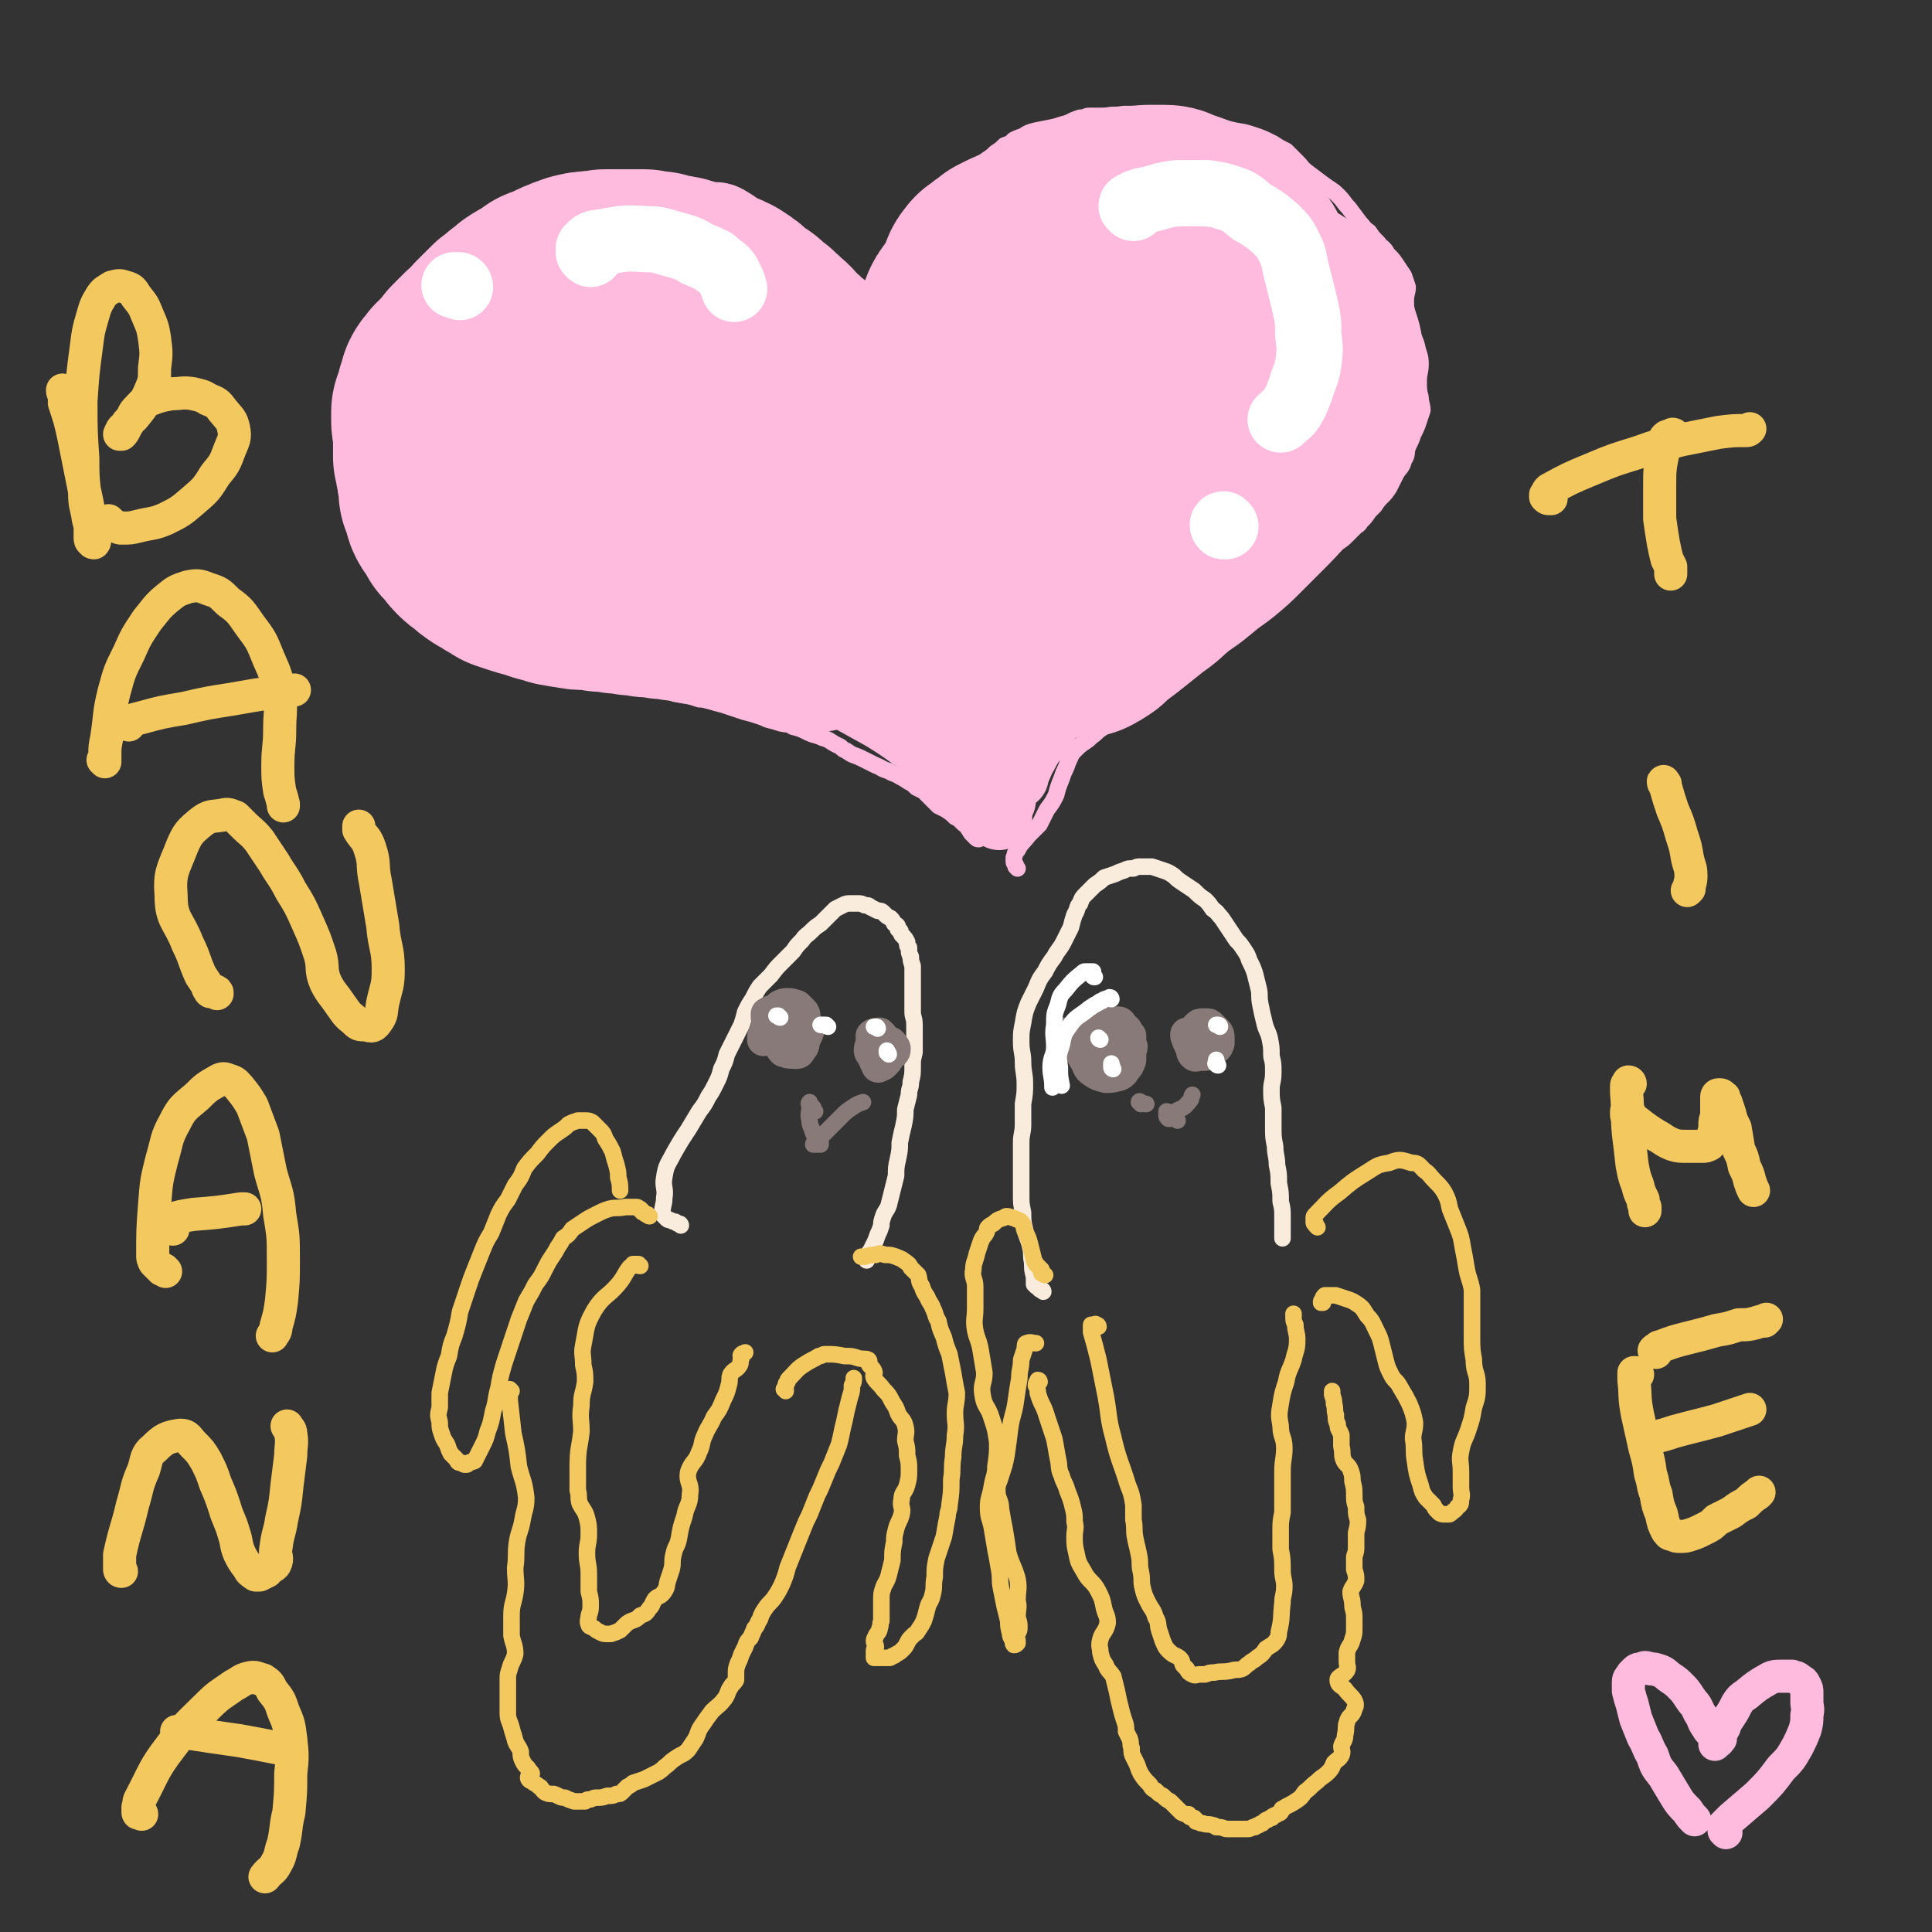 <svg viewBox='0 0 1050 1050' version='1.1' xmlns='http://www.w3.org/2000/svg' xmlns:xlink='http://www.w3.org/1999/xlink'><rect x="0" y="0" width="1050" height="1050" fill="#333333" stroke="none"/><g fill='none' stroke='#F9ECDC' stroke-width='9' stroke-linecap='round' stroke-linejoin='round'><path d='M567,702c0,0 0,-1 -1,-1 0,0 0,0 0,0 -1,0 -1,0 -1,-1 -1,0 -1,0 -1,-1 -1,0 -1,0 -1,0 0,-1 -1,-1 -1,-1 0,-2 0,-2 0,-4 -1,-4 -1,-4 -1,-8 -1,-4 0,-4 -1,-8 -1,-5 -2,-5 -3,-10 -1,-4 -1,-5 -1,-9 -1,-5 -1,-5 -1,-9 0,-5 0,-5 0,-10 0,-5 0,-5 0,-9 0,-5 0,-5 0,-10 0,-5 1,-5 1,-10 0,-6 0,-6 0,-11 1,-6 1,-6 1,-11 0,-6 -1,-6 -1,-12 0,-5 -1,-5 -1,-11 0,-5 0,-5 1,-10 1,-6 1,-6 3,-11 2,-4 2,-4 4,-8 2,-5 2,-5 5,-9 2,-4 2,-4 5,-8 2,-4 3,-4 5,-8 2,-4 2,-4 4,-8 1,-4 1,-4 2,-7 2,-3 1,-4 3,-6 1,-3 1,-3 3,-5 3,-3 3,-3 5,-5 3,-2 3,-2 5,-4 3,-1 3,-1 6,-2 2,-1 2,-1 5,-2 2,-1 2,-1 5,-1 2,-1 2,-1 4,-1 3,0 3,0 6,0 3,1 3,1 6,2 3,1 3,1 6,3 2,2 2,2 5,4 3,2 3,2 6,4 3,3 3,3 6,5 2,2 2,2 4,5 3,2 3,3 5,5 2,3 2,3 4,6 2,3 2,3 4,6 2,2 2,2 4,5 2,3 2,3 3,6 2,4 2,4 3,7 1,4 1,4 2,8 1,4 0,4 1,9 1,5 1,5 2,9 1,5 2,5 3,9 1,5 1,5 1,10 1,4 1,4 1,9 0,5 -1,5 -1,9 0,5 0,5 1,10 0,5 0,5 0,10 0,6 0,6 1,11 0,5 1,5 1,10 1,5 1,5 1,10 1,5 1,5 1,10 1,4 1,4 1,9 0,3 0,3 0,6 0,3 0,3 0,5 '/><path d='M370,666c0,0 0,-1 -1,-1 -1,0 -1,0 -2,-1 -1,0 -1,0 -3,-1 -1,0 -1,0 -2,-1 0,0 0,0 -1,-1 0,0 0,0 -1,-1 0,0 0,0 0,-1 0,-4 1,-4 1,-8 1,-5 -1,-6 0,-11 1,-7 2,-7 5,-13 4,-7 4,-7 8,-13 3,-5 3,-5 6,-10 3,-4 3,-4 5,-8 2,-3 2,-3 4,-7 2,-4 2,-4 3,-8 2,-4 2,-4 3,-8 2,-4 2,-4 4,-8 2,-4 2,-4 4,-8 1,-3 1,-3 2,-7 2,-4 2,-4 4,-7 2,-4 2,-4 4,-7 3,-3 3,-3 6,-6 3,-4 3,-4 6,-7 3,-3 3,-3 6,-6 2,-3 2,-3 5,-6 2,-3 2,-2 5,-5 2,-2 2,-2 5,-4 2,-2 2,-2 4,-4 2,-2 2,-2 4,-4 2,-1 2,-1 4,-2 2,-1 2,-1 5,-1 1,0 1,0 3,0 2,0 2,0 4,1 2,0 2,0 3,1 2,1 2,1 4,2 2,0 2,0 3,1 2,2 2,2 4,3 1,1 1,1 2,3 2,1 2,1 2,3 2,1 1,1 2,3 2,2 2,2 3,4 0,2 0,2 1,3 0,3 0,3 1,5 0,2 0,2 1,5 0,3 0,3 0,5 0,3 0,3 0,6 0,3 0,3 0,7 0,3 0,3 0,7 0,3 1,3 1,7 0,3 0,3 0,7 0,4 0,4 0,8 -1,4 -1,4 -1,7 0,5 0,5 -1,9 0,4 -1,3 -1,7 -1,4 -1,4 -2,8 0,4 0,4 -1,9 -1,4 -1,4 -2,9 0,4 0,4 -1,9 -1,4 -1,5 -1,9 -1,4 -1,4 -2,8 -1,4 -1,4 -2,8 -1,3 -2,3 -3,6 -1,3 -1,3 -1,5 -1,3 -1,3 -2,5 -1,3 -1,3 -2,5 -1,2 -1,2 -2,4 -1,1 -1,1 -1,2 -1,1 -1,1 -1,2 0,0 0,0 0,1 0,0 0,0 0,0 '/></g>
<g fill='none' stroke='#F3C85F' stroke-width='9' stroke-linecap='round' stroke-linejoin='round'><path d='M597,721c0,-1 -1,-1 -1,-1 -1,-1 -1,0 -1,0 0,0 0,0 -1,0 -1,0 -1,0 -1,0 0,0 0,0 0,1 0,1 0,1 0,3 2,7 2,7 4,15 2,10 2,10 4,20 2,11 1,11 4,22 3,13 4,13 8,26 2,5 2,5 3,11 0,4 0,4 0,8 1,5 0,5 1,10 1,5 1,4 2,9 1,5 0,5 1,9 1,5 0,5 1,9 1,4 1,4 3,8 2,4 3,4 4,8 2,3 1,4 2,7 1,3 1,3 2,6 1,2 1,3 3,5 3,3 3,2 6,4 2,2 1,2 2,4 1,1 1,1 2,2 1,2 1,2 3,3 2,1 2,0 4,0 2,0 2,0 3,0 3,-1 2,-1 5,-1 4,-1 4,0 9,-1 3,-1 3,0 6,-1 2,-1 2,-2 4,-3 2,-2 2,-1 4,-3 3,-2 3,-2 5,-5 3,-2 4,-2 6,-5 1,-2 1,-2 1,-4 2,-8 1,-8 2,-16 0,-4 1,-4 1,-9 0,-4 -1,-4 -1,-9 0,-5 0,-6 -1,-11 0,-5 0,-5 0,-10 0,-5 0,-5 1,-10 0,-5 0,-5 0,-10 0,-6 0,-6 0,-12 0,-7 1,-7 1,-13 0,-6 -2,-6 -2,-12 -1,-6 -1,-6 0,-12 1,-6 1,-6 3,-12 1,-6 2,-6 4,-12 1,-5 2,-5 2,-11 0,-4 -1,-4 -1,-8 -1,-2 -1,-2 -1,-5 0,0 0,0 0,-1 '/><path d='M716,667c0,0 0,0 -1,-1 0,0 0,0 0,-1 -1,0 -1,0 -1,-1 0,0 0,0 0,-1 0,0 0,0 0,-1 0,-1 0,-1 1,-2 6,-6 6,-7 13,-12 7,-6 7,-6 15,-11 5,-3 5,-4 12,-5 5,-2 6,-2 12,0 4,0 4,1 7,4 3,2 3,3 6,6 3,3 3,3 5,6 2,4 2,4 3,9 2,5 2,5 4,10 2,5 2,5 3,11 1,5 1,5 2,11 1,6 2,6 3,12 0,7 0,7 0,13 0,7 0,7 0,13 0,6 0,6 1,12 0,7 2,7 2,13 0,7 0,7 -2,13 -1,6 -1,6 -3,12 -2,6 -3,6 -4,12 -1,5 0,5 0,11 0,4 0,4 0,8 0,4 1,4 0,7 0,2 0,3 -2,4 -1,2 -2,2 -3,3 -1,1 -1,1 -2,1 -1,0 -1,0 -2,0 -1,0 -2,0 -3,-1 0,0 0,0 -1,-1 -1,-1 -1,-1 -2,-3 -2,-2 -2,-2 -4,-4 -2,-3 -2,-3 -3,-7 -2,-6 -2,-6 -3,-13 -1,-6 0,-6 -1,-12 0,-4 1,-4 1,-9 -1,-5 -1,-5 -3,-10 -2,-4 -2,-4 -5,-9 -2,-4 -3,-3 -5,-7 -2,-4 -2,-4 -3,-8 -1,-4 -1,-4 -2,-8 -1,-4 -1,-4 -3,-8 -2,-4 -2,-5 -5,-8 -2,-3 -2,-4 -5,-6 -3,-2 -3,-2 -6,-3 -3,-1 -3,-1 -6,-2 -1,0 -2,0 -3,0 -2,0 -2,0 -3,0 -1,1 -1,1 -1,2 -1,1 -1,1 -1,2 0,0 0,0 1,0 '/><path d='M568,693c0,0 -1,0 -1,-1 -1,0 -1,0 -1,0 0,0 0,0 0,-1 0,0 0,0 0,-1 0,0 0,0 -1,-1 0,0 0,0 -1,-1 0,0 0,0 -1,-1 0,-1 -1,-1 -1,-2 -1,-4 -1,-4 -2,-8 -1,-4 -1,-4 -3,-8 -1,-2 0,-3 -2,-5 -1,-1 -2,-1 -4,-2 -1,0 -2,-1 -4,-1 -1,0 -1,1 -2,1 -3,1 -3,1 -5,3 -2,1 -2,1 -3,2 -1,1 0,1 -1,3 -1,2 -2,2 -3,5 -1,3 -1,3 -2,6 -1,5 -2,5 -2,9 -1,4 1,5 1,9 0,6 0,6 0,12 0,6 -1,6 0,12 1,5 2,5 3,11 1,6 1,6 2,12 0,6 -2,6 -1,12 1,7 3,6 5,13 2,6 2,6 3,13 0,6 0,6 -1,13 0,5 -1,5 -2,11 -1,6 -2,6 -2,11 0,6 1,6 2,11 1,6 1,6 2,12 1,5 1,5 2,11 1,5 0,5 1,10 1,5 1,5 2,10 1,4 1,4 2,8 0,3 0,3 1,7 0,1 0,1 1,3 1,1 0,2 1,3 1,0 1,0 2,-1 0,0 0,0 0,-1 0,-2 -1,-2 -1,-3 1,-2 2,-2 2,-4 0,-3 0,-3 -1,-6 0,-5 1,-5 0,-9 0,-6 1,-6 0,-12 -2,-7 -3,-7 -5,-14 -1,-7 -1,-7 -2,-13 -1,-5 -1,-5 -2,-11 0,-5 -2,-5 -2,-10 0,-4 1,-4 2,-8 2,-6 2,-6 3,-11 1,-7 1,-7 2,-15 1,-7 2,-7 3,-14 1,-7 1,-7 2,-13 0,-5 1,-5 1,-10 1,-3 1,-3 2,-6 0,-2 0,-3 1,-3 2,-1 3,0 5,0 '/><path d='M565,751c0,0 0,-1 -1,-1 0,1 -1,1 -1,3 1,2 1,2 1,4 2,7 3,6 5,13 2,6 2,6 4,12 1,5 1,6 2,11 1,4 0,5 2,9 1,4 2,4 3,8 2,5 2,5 3,9 1,4 1,4 1,8 1,4 0,4 0,8 0,4 0,5 1,9 1,5 1,5 4,10 3,6 5,5 8,11 2,4 2,4 3,9 1,4 2,4 2,8 -1,5 -3,5 -4,9 -1,4 0,4 0,7 1,4 1,4 3,7 1,3 2,3 4,6 1,4 1,4 2,8 1,5 1,5 2,9 1,4 1,4 2,7 1,3 1,3 1,6 1,2 1,2 2,4 1,3 0,3 1,5 0,3 0,3 1,5 1,2 1,2 2,4 1,3 1,3 2,5 2,3 2,3 5,6 1,2 1,2 3,3 2,2 2,2 4,3 2,2 2,2 4,3 2,2 2,2 4,4 1,1 1,1 2,2 2,1 2,1 4,1 0,1 0,1 0,1 1,1 2,1 3,1 0,1 0,1 1,1 0,1 0,1 0,1 0,0 0,0 1,0 1,1 2,1 3,1 2,1 3,0 5,1 1,0 1,0 2,1 0,0 0,0 0,0 1,0 1,0 1,0 3,0 3,1 5,1 2,0 2,0 4,0 1,0 1,0 2,0 2,0 2,0 4,0 1,0 1,0 1,0 1,0 1,0 3,-1 1,0 1,0 1,0 1,-1 1,-1 2,-1 1,-1 1,-1 2,-1 1,-1 1,-1 1,-1 1,-1 1,-1 2,-1 1,-1 1,-1 2,-1 1,0 0,-1 1,-1 1,-1 1,0 2,-1 1,-1 1,0 2,-1 1,-1 0,-2 1,-2 3,-2 4,-2 7,-4 3,-2 3,-2 5,-5 4,-3 3,-3 7,-6 3,-3 3,-2 6,-5 2,-2 2,-3 3,-5 2,-2 3,-2 4,-4 1,-2 0,-3 0,-5 1,-3 2,-3 2,-6 1,-4 0,-4 1,-7 1,-4 3,-3 4,-7 1,-2 1,-3 0,-5 -2,-3 -3,-3 -5,-6 -2,-2 -4,-2 -4,-5 0,-2 3,-2 5,-5 1,-2 0,-2 0,-5 0,-2 0,-3 0,-5 1,-4 2,-3 3,-7 1,-3 1,-3 1,-6 0,-3 0,-3 0,-6 0,-4 -1,-4 -1,-7 0,-3 -1,-4 -1,-7 1,-3 2,-3 3,-6 0,-3 0,-3 -1,-6 0,-4 0,-4 0,-7 1,-3 1,-3 1,-6 0,-4 0,-4 0,-7 1,-4 1,-4 1,-7 -1,-3 -1,-3 -1,-7 -1,-3 -1,-3 -1,-7 0,-3 0,-3 -1,-7 0,-3 0,-3 -1,-6 -1,-3 -3,-3 -4,-6 -1,-3 0,-3 -1,-7 0,-3 0,-3 0,-6 -1,-3 -2,-3 -2,-6 -1,-2 -1,-2 -1,-5 -1,-3 0,-3 -1,-6 0,-2 0,-2 -1,-5 0,-1 0,-1 0,-2 '/><path d='M348,688c-1,0 -1,0 -1,-1 -1,0 -1,0 -1,0 0,0 0,0 -1,0 0,0 0,0 -1,0 0,0 0,1 0,1 -1,0 -1,0 -2,1 -3,4 -2,4 -6,9 -6,7 -8,6 -13,14 -5,9 -4,9 -6,19 -1,5 0,5 0,11 1,4 1,5 1,9 -1,7 -2,6 -2,13 -1,7 0,7 0,14 -1,9 -2,9 -2,19 0,6 0,6 0,13 1,3 0,3 1,7 2,4 3,4 4,8 1,4 1,4 1,9 0,5 -1,5 -1,10 0,6 1,6 1,11 0,5 0,5 0,10 1,4 1,4 1,7 0,3 0,3 -1,6 0,2 -1,3 0,5 0,1 1,1 3,2 1,1 1,1 3,2 2,1 2,1 4,1 1,0 1,0 2,0 3,-1 3,-1 5,-2 1,-1 1,-1 2,-2 2,-2 2,-2 4,-3 3,-1 3,-1 5,-3 3,-1 3,-1 5,-4 2,-2 1,-2 3,-5 2,-2 3,-1 5,-4 2,-3 1,-3 2,-6 1,-3 1,-3 2,-6 1,-4 0,-4 1,-8 1,-5 2,-4 3,-9 1,-6 1,-6 3,-12 1,-6 3,-6 3,-12 1,-6 -2,-6 -1,-12 2,-6 4,-5 6,-11 2,-4 1,-5 3,-9 2,-5 3,-5 5,-10 3,-4 3,-4 5,-9 2,-4 2,-4 3,-8 1,-3 0,-3 1,-6 2,-3 3,-2 5,-5 1,-2 0,-2 1,-4 0,-1 -1,-1 0,-2 1,-1 1,0 2,-1 '/><path d='M427,756c0,0 0,-1 -1,-1 0,0 1,0 1,0 0,0 0,0 0,-1 0,-1 0,-1 0,-1 0,-1 0,-1 1,-2 0,-1 0,-1 1,-2 4,-4 4,-5 9,-8 3,-2 4,-2 7,-4 2,0 2,-1 3,-1 6,0 6,0 11,1 4,0 4,0 7,1 3,1 4,0 6,1 1,1 0,2 0,2 1,2 2,2 3,4 1,2 -1,2 0,4 2,3 3,3 5,6 3,3 3,3 5,7 2,3 2,3 3,6 2,4 3,3 4,7 1,4 0,4 0,8 1,4 1,4 1,8 1,4 1,4 1,8 0,4 0,4 -1,8 -1,4 -3,4 -3,8 -1,4 1,4 0,8 -1,4 -2,4 -3,8 -1,4 -1,4 -1,7 -1,5 -1,5 -1,10 -1,4 -1,4 -2,8 -1,4 -2,4 -3,7 -1,3 -1,3 -1,7 0,3 0,3 0,6 0,2 0,2 0,5 -1,2 0,2 -1,4 0,2 -1,2 -2,4 0,1 -1,1 -1,3 0,1 1,2 1,3 0,1 -1,1 -1,2 0,1 0,2 0,3 0,0 0,0 0,1 2,0 3,0 5,0 1,0 1,0 3,0 1,0 1,0 2,-1 1,0 1,0 2,-1 2,-1 2,-1 4,-3 1,-1 1,-1 2,-3 1,-2 1,-2 3,-4 2,-2 2,-1 3,-3 2,-3 2,-3 3,-5 1,-3 1,-3 2,-7 1,-4 2,-3 3,-8 1,-4 0,-4 1,-9 0,-5 0,-5 1,-10 2,-6 2,-6 4,-12 1,-6 1,-6 2,-11 0,-3 1,-3 1,-6 1,-7 1,-7 1,-14 1,-6 0,-6 1,-12 0,-6 1,-6 1,-12 1,-6 0,-6 0,-12 0,-5 1,-5 1,-11 -1,-5 -1,-5 -2,-11 -1,-5 -1,-5 -2,-10 -2,-5 -2,-5 -3,-9 -2,-5 -2,-4 -3,-9 -2,-3 -1,-3 -3,-7 -1,-3 -2,-3 -3,-6 -2,-3 -2,-3 -3,-6 -2,-3 -1,-3 -2,-6 -2,-2 -2,-2 -4,-4 -1,-2 -1,-2 -4,-4 -1,-1 -2,-1 -4,-2 -3,-1 -3,-1 -6,-1 -3,-1 -3,-1 -5,0 -3,0 -3,0 -6,1 -1,0 -1,0 -2,0 '/><path d='M353,661c0,0 -1,0 -1,-1 -1,0 -1,0 -1,0 -1,-1 -1,-1 -1,-1 -1,0 -1,0 -1,-1 -1,0 -1,0 -1,-1 -1,0 -1,-1 -2,-1 -3,0 -3,0 -6,0 -5,1 -5,0 -9,1 -3,1 -3,1 -7,3 -4,2 -4,2 -7,4 -3,2 -3,2 -6,4 -2,3 -2,3 -5,5 -1,2 -1,2 -3,5 -1,2 -1,2 -3,5 -2,3 -2,3 -4,7 -2,4 -2,4 -5,8 -2,4 -2,4 -5,9 -2,5 -2,5 -4,10 -2,6 -2,6 -4,12 -2,6 -2,6 -4,12 -2,7 -2,7 -3,13 -2,7 -1,7 -3,13 -1,5 -1,6 -3,11 -1,4 -1,4 -3,8 -1,2 -1,2 -2,4 -1,2 -1,2 -2,4 -2,1 -2,0 -3,1 -1,1 -1,1 -2,1 -1,0 -1,0 -2,-1 -2,0 -2,0 -3,-2 -1,-1 -1,-1 -3,-3 -1,-2 -1,-2 -2,-5 -2,-3 -2,-3 -3,-6 -1,-3 -1,-3 -1,-6 -1,-4 -1,-4 0,-8 0,-4 0,-4 0,-8 1,-5 1,-5 2,-10 1,-5 1,-5 3,-10 1,-6 1,-6 3,-11 2,-7 2,-7 3,-13 2,-6 2,-6 4,-12 2,-6 2,-6 4,-11 2,-5 2,-5 4,-10 2,-5 2,-5 5,-10 2,-5 2,-5 4,-10 2,-4 2,-4 5,-8 2,-4 2,-4 4,-8 3,-4 3,-4 5,-9 3,-4 3,-4 7,-8 3,-4 3,-4 6,-7 3,-3 3,-3 6,-5 3,-2 3,-2 5,-4 2,-1 2,-1 5,-2 2,0 2,0 4,0 2,0 2,0 4,1 2,2 2,2 4,4 2,2 2,2 3,5 2,3 2,3 4,7 1,4 1,4 2,7 1,4 1,4 1,7 1,3 1,4 1,7 '/><path d='M278,756c0,0 -1,-1 -1,-1 0,0 0,1 0,1 1,1 0,1 0,2 0,1 0,1 0,3 1,9 1,9 2,18 2,9 2,9 3,18 2,8 3,8 4,17 0,6 -1,6 -2,12 -1,6 -2,6 -3,12 -1,7 0,7 -1,14 0,7 1,7 0,14 -1,6 -2,6 -2,12 0,6 0,6 0,11 1,5 2,5 2,10 -1,4 -2,4 -3,8 -1,3 -1,3 -1,6 0,5 0,5 0,9 0,5 0,5 0,9 0,4 1,4 2,8 1,4 1,3 2,7 1,3 2,3 3,6 0,2 0,3 1,5 1,2 1,2 3,4 1,2 2,2 2,3 0,1 -2,1 -2,2 0,1 1,2 2,2 2,2 2,1 4,3 1,0 1,1 2,2 0,0 0,0 1,1 2,1 2,1 5,1 3,1 3,2 6,2 2,1 2,1 5,2 2,0 2,0 4,0 1,0 1,0 2,0 1,-1 1,-1 2,-1 2,0 2,-1 4,-1 3,0 3,0 6,-1 3,0 3,0 5,-1 2,0 2,0 3,-1 1,-1 1,-1 1,-1 1,-1 1,-1 2,-2 2,-1 2,-1 3,-2 3,-1 3,-1 6,-2 4,-2 4,-2 8,-4 3,-2 2,-2 5,-4 2,-2 2,-2 5,-4 3,-2 3,-1 6,-4 2,-3 2,-3 4,-6 2,-4 1,-4 4,-8 2,-3 2,-3 5,-7 3,-3 4,-3 7,-7 2,-3 1,-3 3,-6 1,-2 2,-2 3,-4 0,-2 0,-2 0,-4 0,-2 0,-2 1,-5 1,-2 1,-2 2,-5 1,-2 1,-2 2,-4 1,-3 1,-3 3,-5 1,-3 1,-2 2,-5 2,-2 1,-2 3,-5 1,-3 1,-3 3,-6 2,-3 3,-3 5,-6 2,-3 2,-3 4,-7 2,-5 2,-5 3,-9 2,-5 2,-5 4,-10 2,-5 2,-5 4,-10 2,-5 2,-5 4,-9 2,-5 2,-5 4,-10 2,-4 2,-4 4,-9 2,-5 2,-5 4,-9 2,-5 2,-5 4,-10 1,-4 1,-4 2,-9 1,-4 1,-4 2,-9 1,-4 1,-4 2,-8 1,-3 1,-3 1,-6 1,-2 1,-2 1,-4 '/></g>
<g fill='none' stroke='#FFBBDD' stroke-width='9' stroke-linecap='round' stroke-linejoin='round'><path d='M553,472c-1,-1 -1,-1 -1,-1 0,-1 0,-1 0,-1 0,0 0,0 0,0 0,0 0,0 0,0 -1,-1 -1,-1 -1,-2 0,0 0,0 0,0 0,-1 0,-1 0,-2 1,-2 0,-2 2,-4 2,-4 3,-4 6,-8 3,-3 3,-3 6,-6 2,-4 2,-4 4,-8 3,-4 3,-4 5,-8 1,-4 1,-4 3,-9 1,-3 1,-3 2,-5 1,-2 1,-3 2,-5 1,-2 1,-3 3,-5 3,-3 3,-3 6,-5 3,-2 2,-2 5,-4 2,-2 2,-2 5,-4 3,-2 3,-2 6,-4 2,-2 2,-3 4,-5 1,-2 1,-2 3,-4 3,-2 3,-2 5,-3 3,-2 3,-2 6,-4 2,-1 1,-2 3,-3 3,-3 3,-2 6,-4 3,-2 3,-2 6,-4 2,-1 3,-1 5,-3 1,-1 1,-2 2,-4 2,-1 2,-1 3,-3 1,-1 1,-2 3,-3 2,-2 2,-1 5,-3 2,-1 2,-2 4,-3 2,-2 2,-2 4,-4 2,-1 2,-1 4,-2 2,-2 2,-2 3,-3 3,-2 3,-2 6,-5 2,-1 2,-1 4,-3 2,-1 2,-1 5,-2 1,-2 1,-2 3,-3 3,-2 3,-3 7,-5 5,-3 5,-3 10,-5 1,-1 1,-1 2,-2 1,-1 1,-1 2,-2 3,-2 3,-2 5,-4 3,-2 3,-2 5,-4 3,-3 3,-3 6,-6 3,-2 3,-2 5,-4 3,-3 3,-3 5,-5 2,-1 2,-2 3,-3 2,-2 2,-2 4,-5 2,-2 2,-2 3,-3 2,-3 2,-3 4,-5 2,-2 2,-2 4,-5 2,-4 2,-4 4,-8 2,-3 3,-3 4,-7 2,-3 1,-3 2,-7 2,-4 2,-4 3,-7 2,-4 2,-4 3,-7 1,-3 1,-3 2,-6 0,-3 -1,-4 -1,-7 -1,-4 -1,-4 -1,-9 0,-4 1,-5 1,-9 0,-5 -1,-5 -2,-10 -1,-4 -2,-4 -3,-9 -1,-4 -1,-4 -2,-8 -1,-4 -1,-4 -1,-8 0,-3 1,-4 1,-7 -1,-3 -1,-3 -2,-6 -2,-3 -2,-3 -4,-6 -2,-3 -2,-3 -5,-6 -2,-4 -3,-3 -5,-6 -3,-3 -3,-3 -5,-6 -3,-2 -3,-3 -5,-5 -3,-4 -3,-4 -6,-8 -3,-3 -2,-3 -6,-7 -3,-3 -4,-3 -8,-6 -4,-3 -4,-3 -8,-6 -4,-3 -3,-3 -6,-6 -3,-3 -3,-3 -6,-6 -4,-2 -4,-2 -7,-4 -6,-3 -6,-3 -12,-5 -6,-2 -6,-1 -13,-3 -6,-2 -6,-2 -11,-3 -5,-2 -5,-2 -10,-2 -7,-2 -7,-2 -13,-2 -6,-1 -6,-1 -12,-1 -5,0 -5,0 -10,0 -5,1 -5,0 -10,1 -4,0 -4,0 -9,0 -2,0 -2,1 -5,1 -3,1 -3,1 -7,3 -4,1 -3,1 -7,2 -5,1 -5,1 -10,2 -4,1 -4,1 -7,3 -3,1 -3,1 -5,2 -2,2 -2,2 -5,3 -2,2 -2,2 -5,4 -2,2 -2,2 -5,4 -3,2 -2,2 -5,4 -4,3 -5,3 -8,5 -4,2 -5,2 -8,5 -3,2 -3,2 -6,6 -3,3 -2,3 -4,7 -3,4 -2,4 -4,7 -3,4 -2,4 -5,8 -2,3 -2,3 -4,7 -2,3 -2,3 -4,7 -2,3 -2,3 -3,7 -1,3 -1,3 -2,7 -1,3 -2,2 -2,5 0,3 1,3 0,5 0,2 0,2 -2,4 -1,2 -2,2 -3,3 -2,1 -2,1 -3,2 0,0 0,1 0,1 0,0 0,1 0,1 0,-1 0,-1 0,-2 0,-1 0,-1 0,-2 0,-1 -1,-1 0,-2 1,-2 1,-2 2,-3 2,-2 3,-3 2,-4 -1,-3 -2,-3 -5,-6 -4,-3 -5,-3 -8,-6 -3,-2 -3,-3 -6,-5 -3,-3 -3,-3 -6,-6 -4,-3 -4,-3 -8,-5 -5,-3 -5,-3 -9,-6 -5,-3 -5,-3 -9,-5 -5,-3 -5,-3 -10,-7 -3,-2 -2,-3 -5,-6 -4,-3 -4,-3 -9,-6 -4,-2 -4,-2 -8,-3 -5,-1 -5,0 -10,-1 -5,0 -5,0 -9,-1 -4,0 -4,0 -9,1 -4,0 -4,0 -9,1 -4,1 -4,1 -7,2 -3,0 -3,1 -6,1 -3,1 -3,1 -7,2 -4,1 -4,0 -8,1 -3,1 -4,0 -7,2 -3,1 -3,2 -6,4 -3,1 -3,1 -5,3 -4,1 -4,1 -7,3 -4,1 -4,1 -7,2 -3,1 -3,1 -6,3 -3,1 -3,1 -5,2 -3,2 -2,2 -5,3 -3,2 -3,1 -6,3 -2,2 -2,2 -4,4 -3,2 -3,2 -7,3 -3,2 -3,2 -6,3 -3,2 -3,2 -6,4 -4,2 -4,2 -7,5 -2,2 -2,2 -5,5 -2,2 -2,2 -4,4 -2,2 -1,3 -3,5 -3,3 -3,3 -6,7 -3,2 -4,2 -6,5 -3,3 -3,3 -5,7 -2,5 -2,5 -3,9 -1,4 -1,4 -1,8 -1,3 -2,3 -3,6 -1,3 -1,3 -2,6 0,3 0,3 0,7 0,3 0,3 1,7 0,4 0,4 0,7 -1,4 0,4 -1,7 0,4 -1,4 -1,7 0,5 0,5 0,9 1,4 1,4 2,8 1,4 1,4 3,8 2,3 3,2 5,5 1,2 1,2 2,5 1,3 1,3 1,5 1,3 0,3 0,6 1,3 2,3 4,6 2,2 2,2 4,4 3,3 3,2 6,5 3,2 4,2 6,4 2,2 1,3 2,5 1,3 1,3 3,5 3,2 3,2 7,3 3,2 4,2 7,4 5,3 4,3 9,6 3,2 4,2 7,4 4,2 4,2 7,4 3,1 3,1 5,2 3,2 3,2 6,3 3,1 4,1 6,3 3,1 2,2 4,3 3,2 3,2 5,3 2,1 2,1 4,2 3,1 4,1 7,2 2,0 2,0 4,1 3,0 3,0 5,1 3,0 3,1 6,1 2,1 2,1 4,2 3,0 3,0 6,1 2,0 2,0 4,0 3,1 3,1 5,1 2,1 2,1 5,2 2,1 2,1 4,1 3,1 3,1 6,2 4,0 4,0 7,1 3,1 3,1 6,2 3,0 3,0 6,1 3,1 3,1 7,2 3,1 3,1 6,2 3,1 3,1 6,2 4,1 4,1 7,2 3,1 3,1 5,2 4,1 4,1 7,2 4,1 4,0 7,2 4,1 4,1 8,3 4,2 4,1 8,3 4,1 4,2 8,4 3,1 2,2 5,3 4,3 4,2 8,4 4,2 4,2 8,4 3,1 3,2 7,3 3,2 3,1 6,3 2,1 2,1 5,3 2,1 2,1 4,3 2,1 2,1 4,2 2,2 2,2 4,4 2,2 2,2 4,4 2,1 2,1 4,2 3,2 3,2 5,4 2,1 2,1 4,3 2,2 2,1 3,3 1,1 1,2 2,3 1,1 1,1 2,2 1,1 1,1 2,1 0,0 0,0 0,0 '/></g>
<g fill='none' stroke='#877A79' stroke-width='18' stroke-linecap='round' stroke-linejoin='round'><path d='M600,560c0,0 -1,-1 -1,-1 -1,-1 -1,0 -2,-1 -1,0 0,0 -1,-1 -1,0 -1,0 -2,0 -1,-1 -1,-1 -2,-1 0,0 0,0 -1,0 0,0 -1,0 -1,0 0,1 0,1 0,1 0,1 0,1 0,1 0,1 -1,0 -1,1 0,0 0,0 0,1 0,0 0,0 0,1 0,0 0,0 1,1 0,0 -1,1 0,1 0,0 0,-1 1,-2 0,0 0,0 0,-1 0,0 -1,0 -1,-1 0,0 0,0 0,-1 0,0 0,0 0,0 0,0 -1,0 -1,0 0,0 0,1 0,1 0,0 0,0 0,0 '/><path d='M653,563c0,0 0,0 -1,-1 0,0 0,1 0,1 0,-1 0,-1 -1,-1 -1,0 -1,0 -1,0 -1,0 -1,0 -1,0 0,0 0,0 -1,0 -1,0 -1,0 -1,0 -1,0 -1,0 -1,0 -1,0 -1,0 -1,0 0,0 0,0 0,1 1,3 1,3 3,7 0,1 0,2 1,3 1,1 1,0 3,0 1,0 1,0 3,0 1,-1 1,-1 3,-2 2,-1 2,-1 3,-2 1,-1 0,-1 1,-2 0,-2 0,-2 0,-3 0,-1 0,-2 -1,-3 -1,-1 -1,-1 -3,-3 -1,-1 -1,-1 -2,-1 -1,0 -1,0 -2,0 -2,0 -2,0 -3,1 -1,1 -1,1 -2,3 -1,1 -1,1 -1,2 0,2 1,2 2,4 0,0 0,0 0,0 '/><path d='M609,557c0,0 0,-1 -1,-1 0,0 -1,1 -2,1 0,0 0,0 -1,0 -1,0 -1,0 -2,0 0,0 0,0 -1,0 0,0 -1,0 -1,0 0,0 0,0 -1,1 0,0 -1,0 -1,1 -1,5 0,6 -2,12 0,2 -1,2 -2,5 0,1 0,1 0,2 0,0 0,0 1,1 1,0 1,0 2,-1 1,0 1,0 1,-1 1,-1 1,-1 2,-2 1,-1 2,-1 2,-3 1,0 0,-1 0,-1 1,-1 1,-1 2,-2 0,-1 0,-1 0,-2 0,-1 0,-1 0,-2 0,-1 0,-1 -1,-1 0,-1 0,-1 -1,-1 -1,0 -1,0 -1,0 -1,0 -1,0 -2,0 0,0 0,0 -1,1 0,0 0,0 0,1 0,1 0,1 0,2 0,0 0,0 0,0 0,1 0,1 0,2 0,0 -1,0 -1,1 0,0 0,0 0,0 '/><path d='M607,565c0,0 -1,0 -1,-1 0,0 0,1 -1,1 0,0 0,0 -1,0 -1,0 -1,0 -1,0 -1,0 -1,0 -1,0 -1,0 -1,0 -1,0 0,0 0,0 -1,0 0,1 0,1 0,1 0,0 0,0 0,0 1,1 1,1 1,1 0,0 0,0 1,0 0,0 0,0 0,0 1,-1 1,-1 1,-1 1,-1 0,-1 1,-1 1,-2 1,-2 2,-4 1,-1 1,-1 2,-2 0,-1 -1,-1 -1,-1 -2,0 -2,0 -3,1 -1,0 -1,0 -3,1 -1,0 -1,0 -2,1 0,0 0,0 -1,1 0,0 0,0 0,1 0,2 0,2 0,3 0,1 1,1 2,2 1,1 1,1 2,1 1,1 1,2 2,2 1,0 1,0 2,0 1,-1 1,-1 2,-1 1,-1 1,-1 1,-2 1,-1 1,-1 1,-2 0,-1 0,-2 0,-3 0,-1 -1,-1 -1,-1 '/><path d='M580,563c0,0 -1,0 -1,-1 0,0 1,1 1,1 1,0 1,0 2,0 1,0 1,0 1,0 1,0 1,0 1,0 1,1 0,1 0,2 0,0 0,0 0,1 3,5 3,5 6,10 2,3 1,4 4,6 3,2 3,2 7,3 3,0 3,0 7,-1 2,-1 2,-1 3,-3 2,-2 2,-2 3,-5 0,-2 0,-2 0,-5 1,-2 1,-2 0,-4 0,-2 0,-2 0,-4 -1,-1 -1,-1 -2,-3 -1,-1 -1,-1 -3,-2 -1,-1 -1,-1 -2,-2 -2,0 -2,0 -3,0 -2,1 -2,0 -3,1 -1,0 -2,0 -3,1 -1,1 -1,2 -1,3 -1,2 -1,2 -1,4 0,2 1,2 1,4 0,0 0,0 0,1 '/><path d='M420,552c0,0 0,-1 -1,-1 0,-1 1,-1 0,-1 0,0 -1,0 -1,1 -1,0 -1,0 -1,0 0,1 0,1 0,2 1,1 1,1 1,3 1,4 1,4 2,8 1,2 2,2 4,4 1,2 1,2 2,3 1,0 1,0 2,0 0,1 1,1 1,0 0,-1 0,-1 -1,-3 0,-1 0,-1 -1,-3 0,-2 -1,-2 -2,-3 0,-2 0,-2 0,-3 -1,-1 0,-1 0,-2 0,-1 0,-1 -1,-1 -1,0 -1,0 -2,0 -2,0 -2,0 -3,1 -1,0 -1,0 -2,1 0,2 -1,2 -1,3 -1,2 -1,2 -1,4 0,0 0,0 0,0 '/><path d='M479,563c0,0 -1,-1 -1,-1 -1,0 -1,0 -2,1 0,0 0,0 0,0 -1,0 -1,-1 -2,0 0,0 1,0 1,0 0,1 0,1 0,2 0,0 -1,0 -1,0 0,3 -1,3 0,6 0,3 1,3 2,6 1,1 1,1 2,2 0,0 -1,1 -1,0 1,0 2,0 3,-1 2,-2 2,-2 3,-4 2,-2 3,-2 3,-4 0,0 0,-1 -1,-1 0,-1 0,-1 -1,-2 -1,0 -1,0 -1,0 -1,-1 -1,-1 -3,-1 -1,-1 -1,-1 -2,-1 -1,0 0,1 -1,1 -1,1 -2,1 -3,2 -1,1 -1,2 -1,3 0,1 1,2 3,2 2,1 2,0 5,1 '/><path d='M430,554c0,0 0,0 -1,-1 0,0 0,0 0,0 -1,0 -1,0 -1,0 -1,0 -1,0 -1,0 -1,0 -1,0 -2,0 0,0 0,0 0,1 -1,1 -2,1 -2,2 1,3 1,3 2,6 2,4 1,4 4,7 1,2 1,3 3,3 2,0 2,0 3,-2 2,-2 1,-2 2,-5 1,-3 2,-3 2,-6 0,-2 -1,-2 -2,-5 0,-2 0,-3 -1,-4 -2,-2 -2,-2 -3,-3 -3,-1 -3,-1 -5,-1 -2,0 -2,0 -4,1 0,0 0,1 -1,1 -1,1 -1,1 -2,2 -1,1 -2,1 -2,2 -1,1 0,1 0,3 0,0 0,0 0,0 '/></g>
<g fill='none' stroke='#FFFFFF' stroke-width='9' stroke-linecap='round' stroke-linejoin='round'><path d='M595,531c-1,0 -1,0 -1,-1 0,0 0,0 0,0 0,0 0,0 0,-1 0,0 0,-1 0,-1 0,0 0,0 -1,0 -1,0 -1,0 -1,0 -1,0 -1,0 -2,0 -1,0 -1,0 -2,1 -5,4 -5,4 -9,9 -3,3 -3,4 -4,8 -2,5 -2,5 -2,11 -1,6 0,6 0,12 0,5 -2,5 -2,11 0,5 1,5 1,11 '/><path d='M604,543c0,0 0,-1 -1,-1 0,0 0,0 0,0 -1,1 -1,0 -2,1 -1,0 -1,0 -2,1 -1,0 -1,0 -2,1 -2,1 -2,1 -5,3 -6,5 -7,4 -11,10 -3,4 -3,5 -4,10 -2,6 -2,6 -1,12 0,5 0,5 1,10 '/><path d='M424,553c0,0 -1,0 -1,-1 0,0 0,0 0,0 0,0 0,0 -1,0 0,0 0,0 0,0 '/><path d='M450,558c0,0 -1,0 -1,-1 -1,0 -1,0 -1,0 -1,0 -1,0 -2,0 0,0 0,0 0,0 '/><path d='M483,573c0,0 0,-1 -1,-1 0,0 0,-1 0,-1 0,0 0,1 0,0 0,0 0,0 0,0 '/><path d='M477,559c0,0 0,-1 -1,-1 0,0 0,0 0,0 -1,0 -1,0 -1,0 '/><path d='M598,565c0,0 -1,0 -1,-1 0,0 1,1 1,1 '/><path d='M605,581c0,0 -1,0 -1,-1 0,0 0,0 0,0 1,0 0,-1 0,-1 0,0 0,0 0,-1 '/><path d='M663,558c0,0 0,-1 -1,-1 0,0 0,0 0,0 0,0 0,0 0,0 -1,0 -1,0 -1,0 '/><path d='M662,579c-1,0 -1,-1 -1,-1 -1,0 0,0 0,0 0,-1 0,-1 0,-1 0,-1 0,-1 0,-1 0,0 0,0 0,0 '/></g>
<g fill='none' stroke='#877A79' stroke-width='9' stroke-linecap='round' stroke-linejoin='round'><path d='M640,609c0,0 0,0 -1,-1 0,0 1,0 0,0 0,-1 0,-1 -1,-1 0,0 0,0 0,-1 -1,0 -1,0 -2,-1 -1,0 -1,-1 -2,-1 0,0 0,0 0,0 0,0 0,0 0,1 0,0 0,0 0,1 0,0 0,0 0,0 0,1 0,1 1,2 0,0 0,0 0,0 0,-1 1,0 1,0 0,-1 0,-1 1,-2 0,0 0,0 0,-1 5,-3 6,-2 9,-6 2,-2 1,-2 2,-4 '/><path d='M620,600c0,-1 -1,-1 -1,-1 0,-1 1,0 1,0 1,1 1,0 2,1 0,0 0,0 1,0 '/><path d='M443,604c0,0 -1,-1 -1,-1 0,-1 0,-1 0,-1 -1,-1 -1,-1 -2,-1 0,-1 0,-1 0,-1 -1,0 0,-1 0,-1 0,0 0,1 0,1 0,1 0,1 0,1 0,4 -1,4 0,8 0,3 1,3 2,7 1,2 2,1 3,4 1,0 1,1 1,2 -1,0 -1,0 -3,0 0,0 -1,0 -1,0 0,-1 1,-1 1,-2 1,0 2,0 3,-1 1,-2 1,-2 3,-4 2,-2 2,-2 4,-4 2,-2 2,-2 4,-4 3,-3 3,-3 6,-5 3,-2 3,-2 6,-3 '/></g>
<g fill='none' stroke='#FFBBDD' stroke-width='120' stroke-linecap='round' stroke-linejoin='round'><path d='M512,256c0,0 -1,0 -1,-1 0,0 0,0 0,0 -1,-1 -1,-1 -1,-1 -1,-1 -1,-1 -1,-1 -1,-1 -1,-1 -1,-2 -1,-1 -1,-1 -1,-2 0,-1 0,-1 0,-2 1,-5 1,-5 1,-10 0,-4 0,-4 0,-7 0,-3 -1,-3 0,-6 1,-3 3,-2 5,-5 1,-3 0,-3 0,-6 0,-2 0,-2 0,-5 1,-2 1,-2 2,-5 1,-3 1,-3 3,-5 1,-3 1,-3 2,-6 1,-3 0,-3 2,-7 1,-3 2,-2 3,-5 2,-3 2,-3 2,-5 1,-2 -1,-3 1,-5 3,-5 4,-4 9,-9 1,-2 2,-2 3,-5 0,-2 -2,-2 -2,-4 0,-1 1,-1 2,-3 2,-1 2,-1 4,-3 2,-1 2,-1 4,-3 2,-1 2,-1 4,-2 2,-1 2,-1 5,-2 3,-1 3,0 6,-2 2,0 1,-1 3,-2 1,0 0,-1 1,-1 1,-1 1,-2 2,-2 2,-1 2,-1 3,-2 2,-1 2,-1 5,-2 2,-1 2,-1 4,-2 3,-1 2,-1 5,-2 1,-1 2,-1 3,-1 2,-1 2,-1 4,-2 2,0 2,0 4,-1 3,0 3,-1 6,-1 11,-2 11,-1 21,-2 5,0 5,0 9,0 1,0 2,0 3,1 3,1 3,1 6,2 2,1 2,1 3,2 2,1 2,1 3,2 3,2 3,2 5,3 2,1 2,2 4,3 3,1 3,1 5,3 3,1 3,1 5,3 2,2 2,2 4,4 1,2 2,1 3,4 1,1 0,2 0,4 1,2 1,2 2,5 1,3 1,3 2,7 2,4 2,4 3,8 1,4 1,4 1,9 1,4 2,4 2,9 0,5 0,5 -1,9 0,5 0,5 -1,10 -2,5 -1,5 -3,10 -2,5 -2,5 -4,10 -3,7 -3,7 -6,13 -3,6 -3,6 -6,12 -3,5 -3,5 -7,11 -3,4 -3,4 -6,9 -3,4 -3,4 -7,8 -3,3 -3,3 -6,6 -3,3 -3,3 -5,5 -2,2 -2,2 -3,4 -1,2 -1,2 -2,3 -1,0 -1,0 -1,0 '/><path d='M648,153c0,0 0,-1 -1,-1 0,0 1,0 1,0 0,0 0,0 1,0 1,0 1,0 1,0 1,0 1,0 2,0 9,2 9,2 17,5 7,2 7,1 14,4 5,2 5,2 9,5 4,1 4,1 7,3 3,2 3,2 5,4 1,2 1,2 2,4 2,2 1,2 2,3 2,3 2,3 3,5 1,3 1,3 2,5 1,3 0,3 1,6 0,3 1,3 1,7 0,3 0,3 -1,7 0,3 0,3 -2,7 -1,4 -1,4 -4,8 -2,4 -2,4 -5,8 -3,5 -3,6 -7,11 -4,6 -4,6 -9,12 -5,6 -5,6 -11,12 -5,5 -5,5 -11,11 -5,5 -5,5 -11,10 -7,5 -7,5 -13,10 -6,5 -6,4 -12,9 -6,5 -5,5 -11,9 -5,4 -5,4 -10,8 -5,4 -5,4 -9,7 -4,3 -4,3 -7,6 -3,2 -3,2 -5,3 '/><path d='M644,189c-1,0 -1,0 -1,-1 -1,0 -1,1 -2,1 -1,0 -1,0 -2,0 -2,0 -2,0 -3,1 -2,1 -3,0 -5,2 -13,11 -13,11 -27,22 -14,12 -14,11 -27,25 -11,12 -11,12 -21,25 -8,13 -7,13 -14,26 -5,10 -5,10 -9,21 -3,8 -3,8 -5,16 -1,6 -2,6 -2,12 0,4 0,5 1,8 1,3 1,4 4,6 2,1 3,1 6,1 5,-1 5,-1 9,-4 6,-4 6,-4 11,-9 6,-7 7,-7 12,-14 6,-9 7,-9 12,-18 5,-10 5,-10 8,-20 3,-8 3,-9 4,-17 0,-7 -1,-7 -1,-13 0,-1 0,-1 -1,-1 '/><path d='M467,276c0,0 -1,0 -1,-1 0,0 0,0 0,0 1,-1 1,-1 0,-1 0,-1 0,-1 -1,-1 0,-1 0,-1 -1,-1 0,-1 0,-1 -1,-2 0,-1 -1,-1 -1,-2 -1,-6 -1,-6 -2,-12 -1,-4 -1,-4 -2,-9 -1,-4 0,-4 -1,-7 -1,-4 -1,-3 -2,-7 -1,-2 -1,-2 -2,-5 -1,-2 -1,-2 -2,-4 -2,-2 -2,-2 -3,-4 -2,-2 -2,-2 -4,-4 -2,-2 -2,-2 -4,-4 -2,-2 -2,-2 -4,-4 -2,-2 -2,-2 -4,-4 -2,-3 -2,-3 -4,-5 -1,-2 -1,-2 -3,-5 -2,-2 -2,-2 -4,-4 -1,-3 -1,-3 -4,-5 -2,-3 -3,-2 -5,-5 -3,-2 -3,-2 -6,-5 -3,-2 -3,-2 -6,-4 -3,-3 -3,-3 -6,-5 -3,-2 -3,-2 -7,-3 -4,-2 -4,-2 -9,-4 -4,-1 -4,-1 -8,-3 -3,-1 -3,-1 -7,-1 -3,-1 -3,-1 -6,-2 -4,0 -4,0 -7,-1 -3,0 -3,0 -7,0 -3,0 -3,0 -7,0 -3,0 -3,0 -7,0 -3,1 -3,0 -7,1 -3,0 -3,0 -7,1 -3,1 -3,1 -5,2 -3,1 -3,1 -6,3 -3,1 -3,1 -6,2 -2,2 -3,2 -5,4 -3,1 -3,1 -6,3 -2,2 -2,2 -5,4 -2,2 -2,2 -5,4 -2,2 -2,2 -4,4 -2,2 -2,2 -4,4 -2,3 -2,3 -4,5 -2,1 -2,1 -4,3 -2,2 -2,2 -4,4 -2,2 -2,2 -3,4 -2,2 -2,2 -3,4 -2,1 -2,1 -4,3 -1,2 -2,2 -3,4 0,2 0,2 -1,4 -1,2 -1,2 -1,5 -1,2 -1,2 -2,4 0,3 0,3 0,5 0,2 1,2 1,5 0,2 0,2 0,4 0,3 0,3 0,5 0,2 0,2 0,5 1,2 1,2 1,5 1,2 1,2 1,4 0,3 0,3 1,5 0,2 0,2 0,5 1,2 1,2 2,5 1,2 0,2 1,4 1,2 2,2 3,4 1,2 1,2 2,4 2,2 2,2 3,3 2,2 1,2 3,4 2,2 2,2 5,4 2,2 2,2 5,4 2,1 2,1 5,3 3,1 3,1 5,3 3,1 3,1 6,2 3,1 3,1 7,2 3,1 3,1 6,2 4,1 4,1 7,2 3,0 3,1 7,1 4,1 4,1 8,1 4,0 4,0 8,1 5,0 5,0 9,1 4,0 4,0 8,1 4,0 4,0 8,1 4,0 4,0 9,1 4,0 4,0 8,1 6,0 6,0 11,2 6,1 6,1 12,2 6,2 6,2 12,3 7,2 7,1 14,3 6,1 6,1 12,3 6,2 6,2 12,4 '/><path d='M299,234c0,0 -1,0 -1,-1 0,0 0,0 0,0 0,0 0,0 0,-1 -1,0 -2,0 -2,-1 0,0 1,1 2,1 1,0 1,-1 2,0 16,3 16,3 31,8 13,4 13,4 26,9 16,7 16,7 32,15 15,8 15,8 29,17 12,6 12,6 23,13 10,5 10,5 20,11 8,5 8,4 16,10 7,4 7,4 13,9 6,4 6,4 11,9 6,5 6,5 11,9 '/></g>
<g fill='none' stroke='#FFBBDD' stroke-width='36' stroke-linecap='round' stroke-linejoin='round'><path d='M453,376c0,0 -2,-1 -1,-1 0,1 1,1 3,2 3,2 3,1 7,3 9,5 9,5 18,10 8,5 8,5 15,10 7,4 7,5 13,10 4,3 4,3 8,7 3,3 3,3 6,5 1,2 1,2 3,4 '/><path d='M483,373c0,0 -1,-2 -1,-1 1,0 2,1 3,3 1,1 1,0 2,1 9,10 8,10 17,19 6,8 6,8 13,15 6,6 6,6 11,13 5,5 5,5 9,10 2,4 2,4 5,8 1,1 0,1 1,3 '/><path d='M591,347c-1,0 -1,0 -1,-1 -1,0 -1,1 -1,1 0,0 -1,0 -1,1 -1,0 -1,0 -2,1 -4,6 -4,6 -7,13 -4,6 -4,6 -7,13 -5,8 -5,8 -10,17 -4,8 -5,8 -9,16 -3,7 -3,7 -6,14 -2,6 -1,6 -2,12 0,1 0,1 0,1 '/><path d='M611,348c0,0 0,0 -1,-1 0,0 0,0 0,0 0,0 0,0 -1,0 -1,0 -1,0 -2,1 -1,0 -1,0 -2,1 -3,1 -3,1 -5,4 -6,6 -7,6 -13,13 -5,7 -5,7 -10,14 -5,8 -5,8 -11,16 -4,7 -5,6 -9,14 -3,5 -2,5 -5,10 0,1 0,1 0,2 '/></g>
<g fill='none' stroke='#FFFFFF' stroke-width='36' stroke-linecap='round' stroke-linejoin='round'><path d='M616,113c0,-1 0,-1 -1,-1 0,-1 1,0 1,0 1,-1 1,-1 1,-1 1,-1 1,-1 2,-1 2,-1 2,-1 3,-1 9,-2 9,-3 18,-4 8,0 8,0 16,0 7,1 7,1 13,3 6,2 6,3 11,7 7,4 7,4 13,9 5,5 5,5 8,11 3,6 2,7 4,14 2,8 2,8 4,16 2,9 2,9 2,17 1,8 1,8 0,16 -1,6 -2,6 -4,13 -2,5 -2,6 -5,11 -2,3 -3,3 -6,6 '/><path d='M666,286c-1,0 -1,0 -1,-1 -1,0 0,1 0,1 0,0 0,0 0,0 '/><path d='M321,138c0,0 0,-1 -1,-1 0,0 0,0 0,0 0,-1 0,-1 0,-1 0,0 0,-1 0,-1 1,-1 1,-1 2,-2 2,-1 2,-1 3,-1 13,-2 13,-3 26,-2 8,0 8,1 16,3 7,2 7,2 12,5 5,2 5,2 9,4 3,3 4,3 6,5 2,2 2,3 3,5 2,3 1,3 2,5 '/><path d='M250,156c0,0 0,-1 -1,-1 0,0 0,0 -1,0 0,0 0,0 0,0 -1,0 -1,0 -1,0 '/></g>
<g fill='none' stroke='#F3C85F' stroke-width='18' stroke-linecap='round' stroke-linejoin='round'><path d='M35,213c0,0 -1,-1 -1,-1 0,1 0,1 1,3 0,2 0,2 0,4 3,9 3,9 5,18 3,15 3,15 6,30 2,9 2,9 3,18 0,3 0,4 0,7 0,1 0,2 1,2 0,1 1,1 1,1 1,-1 0,-2 0,-4 -2,-5 -2,-5 -3,-9 -1,-7 -2,-7 -2,-14 -1,-9 -1,-10 -1,-19 -1,-15 -1,-15 -1,-31 1,-15 1,-15 3,-30 1,-8 1,-8 3,-15 2,-7 2,-7 5,-12 2,-3 3,-3 6,-5 4,-1 4,-1 7,0 4,1 4,2 6,5 4,5 4,5 6,10 3,7 3,7 4,13 1,8 1,8 0,16 0,7 0,7 -3,14 -3,6 -3,6 -7,11 -3,4 -4,3 -6,7 -2,1 -2,2 -3,4 0,0 1,0 1,0 1,-1 1,-1 2,-3 1,-2 1,-2 3,-5 2,-3 1,-3 4,-6 3,-3 3,-4 7,-5 5,-2 6,-2 11,-3 6,0 6,-1 12,0 4,1 5,1 8,3 5,2 5,2 8,6 4,5 5,5 6,10 1,5 0,6 -2,11 -3,8 -3,8 -8,14 -5,8 -5,8 -12,14 -7,6 -7,6 -15,10 -7,3 -7,2 -15,4 -4,1 -4,1 -9,1 -1,0 -1,0 -3,-1 -2,-1 -2,-1 -4,-3 '/><path d='M57,414c0,0 0,-1 -1,-1 0,0 1,1 1,0 0,0 0,0 0,-1 0,-1 0,-1 0,-2 0,-4 0,-4 1,-9 2,-13 1,-13 4,-25 3,-11 3,-11 8,-21 4,-9 4,-9 10,-18 5,-6 5,-7 11,-12 5,-4 5,-4 11,-6 5,-1 6,-1 11,1 6,2 6,2 11,7 7,5 7,6 12,13 6,8 6,8 10,18 4,9 4,9 6,19 1,10 0,10 0,20 0,9 -1,9 -1,19 0,7 0,7 1,14 1,3 1,3 2,7 0,0 0,0 0,1 '/><path d='M70,394c0,0 -1,-1 -1,-1 0,-1 1,-1 1,-1 3,-1 3,-1 7,-2 11,-3 11,-3 23,-5 13,-3 13,-3 26,-5 17,-3 17,-3 34,-5 '/><path d='M118,540c0,-1 0,-1 -1,-1 0,-1 0,0 -1,0 -1,0 -1,0 -1,0 -1,0 -1,0 -1,-1 -1,0 0,0 -1,-1 0,0 0,0 0,-1 -2,-3 -2,-3 -4,-6 -4,-9 -3,-9 -7,-17 -5,-13 -9,-13 -9,-26 -1,-13 1,-14 6,-27 3,-7 4,-8 10,-13 5,-4 6,-3 12,-4 3,-1 4,0 7,1 2,2 2,2 4,4 5,5 5,4 9,9 4,6 4,6 8,12 4,7 5,7 9,15 5,8 5,8 9,17 4,9 4,9 7,18 2,7 0,8 3,15 3,6 4,6 8,12 3,4 3,5 7,8 3,3 3,3 7,3 3,1 4,1 6,-2 3,-4 2,-5 3,-10 2,-9 3,-9 3,-18 0,-12 -2,-12 -3,-24 -2,-12 -2,-12 -4,-24 -2,-9 0,-9 -3,-18 -2,-6 -3,-5 -6,-10 0,-1 0,-2 0,-2 0,0 0,0 0,1 '/><path d='M90,691c0,0 0,0 -1,-1 0,0 0,0 -1,0 -1,-1 -1,-1 -2,-2 -1,-1 -1,-1 -2,-2 -1,-2 -1,-2 -1,-4 0,-13 0,-14 1,-27 1,-13 1,-13 4,-25 3,-10 2,-11 7,-20 4,-8 5,-8 12,-14 5,-5 5,-5 12,-9 2,-1 3,-1 5,0 4,1 4,2 6,4 4,5 4,5 7,10 3,8 3,8 6,16 2,10 2,10 4,20 3,11 4,11 5,23 2,12 2,12 2,25 0,11 0,11 -1,22 -1,7 -1,7 -3,14 0,3 -1,3 -2,5 '/><path d='M94,668c0,-1 0,-1 -1,-1 0,-1 0,-1 -1,-1 0,-1 0,-1 -1,-1 0,-1 0,-1 0,-1 0,-1 0,-1 1,-1 6,-2 7,-2 13,-3 13,-1 13,-1 26,-3 1,0 1,0 2,0 '/><path d='M66,854c-1,0 -1,-1 -1,-1 0,0 0,0 0,0 0,0 0,0 0,-1 0,-1 0,-1 0,-2 0,-3 0,-3 0,-5 3,-14 4,-14 7,-27 3,-10 2,-10 6,-19 2,-6 1,-8 6,-12 5,-5 7,-6 14,-7 4,0 4,2 7,5 4,4 4,4 7,9 3,6 3,6 5,12 3,7 3,7 5,13 2,7 3,7 5,14 2,6 1,6 3,11 2,4 2,4 5,8 1,2 1,2 4,4 1,0 1,0 2,0 2,-1 2,-1 4,-2 2,-3 4,-2 5,-5 1,-3 -1,-4 0,-8 1,-8 2,-8 3,-15 2,-9 2,-9 3,-19 1,-8 1,-8 2,-16 0,-6 1,-6 0,-12 0,-2 -1,-2 -2,-4 '/><path d='M77,986c0,0 0,-1 -1,-1 0,0 0,0 0,0 0,0 -1,1 -1,0 0,0 0,0 0,-1 0,-1 0,-1 0,-2 1,-2 0,-2 1,-4 8,-15 7,-16 17,-29 9,-12 10,-12 20,-22 6,-6 7,-6 14,-11 4,-2 4,-3 8,-4 4,-1 4,0 8,1 3,2 3,2 5,6 4,5 4,5 6,11 3,7 3,7 4,15 1,9 1,10 0,19 0,10 0,10 -1,21 -2,8 -1,8 -3,17 -2,5 -1,6 -4,11 -2,4 -3,3 -6,7 '/><path d='M97,942c0,0 -1,-1 -1,-1 0,0 0,1 1,1 0,0 0,0 1,0 1,0 1,0 2,0 2,0 2,-1 3,0 13,2 13,2 27,4 11,2 11,2 21,4 '/><path d='M910,237c0,0 0,-1 -1,-1 0,0 0,1 0,1 -1,0 -1,0 -1,0 -1,0 -1,0 -1,0 -1,0 -1,0 -2,1 -1,4 -1,4 -1,7 -2,10 -2,10 -2,20 0,8 0,8 0,17 1,7 1,7 2,13 1,5 1,5 2,9 1,2 1,2 2,4 0,1 0,1 0,2 0,1 0,1 0,2 '/><path d='M843,271c0,0 -1,0 -1,-1 0,0 0,1 0,1 -1,0 -1,0 -2,-1 0,0 0,0 0,-1 0,0 0,0 1,-1 0,-1 0,-1 1,-2 11,-6 11,-6 23,-11 12,-5 12,-5 25,-9 11,-4 12,-4 24,-7 10,-2 10,-2 20,-4 8,-1 8,-1 15,-1 1,0 1,0 2,-1 '/><path d='M905,426c-1,-1 -1,-2 -1,-1 0,0 0,1 1,2 2,7 2,7 4,13 3,7 3,7 5,14 2,6 2,6 3,12 1,5 2,5 2,10 0,4 -1,4 -1,7 -1,1 -1,1 -1,1 '/><path d='M886,589c0,0 0,-1 -1,-1 0,0 0,1 0,1 0,0 -1,0 -1,1 0,0 0,1 0,1 0,2 0,2 0,3 1,11 0,11 1,22 1,8 1,8 2,17 1,5 1,6 3,11 1,4 1,4 3,8 0,2 0,2 1,4 0,1 0,1 0,2 '/><path d='M886,606c0,-1 -1,-1 -1,-1 0,-1 0,-1 -1,-1 0,0 0,0 0,0 0,1 0,1 0,2 1,0 1,0 2,1 7,5 6,5 14,10 4,2 4,3 9,5 3,1 4,1 8,1 4,0 4,0 8,0 2,0 2,0 4,-1 1,-1 1,-1 1,-2 1,-2 1,-2 1,-3 1,-3 1,-3 1,-5 0,-3 0,-3 1,-5 0,-3 0,-3 0,-5 0,-2 0,-2 0,-3 0,-1 0,-1 0,-2 0,-1 0,-1 0,-1 0,0 0,-1 1,-1 0,0 0,0 1,0 0,0 1,0 1,1 1,0 1,0 1,1 0,1 0,1 1,2 1,3 1,3 2,6 1,4 1,4 3,8 1,6 1,6 2,12 2,4 2,4 3,9 2,4 2,4 3,8 1,3 1,3 2,5 0,0 0,0 0,0 '/><path d='M900,735c0,0 -1,-1 -1,-1 0,0 0,0 0,0 1,-1 1,-1 2,-1 1,-1 0,-1 1,-1 8,-3 8,-3 16,-5 8,-2 8,-2 15,-4 6,-1 6,-1 12,-3 5,0 5,0 9,-1 3,-1 3,-1 5,-1 1,-1 1,-1 1,-1 '/><path d='M890,747c0,0 -1,-1 -1,-1 -1,0 -1,0 -1,0 0,0 0,0 0,0 0,0 0,0 0,0 0,1 0,1 0,2 0,1 0,1 0,2 1,9 0,9 2,19 2,9 2,9 4,18 2,7 2,7 3,14 2,6 1,6 3,11 1,6 1,6 3,11 1,5 1,5 3,9 1,1 1,2 3,2 2,1 2,1 4,1 3,0 3,0 6,-1 3,-1 3,-1 7,-3 4,-2 4,-2 7,-5 4,-2 4,-2 8,-4 4,-3 4,-3 8,-5 3,-3 3,-3 6,-5 0,0 0,0 1,-1 '/><path d='M896,785c0,0 -1,-1 -1,-1 0,-1 0,-1 1,-1 0,0 0,-1 1,-1 1,-1 1,-1 2,-1 5,-1 5,-1 11,-3 11,-3 12,-3 23,-6 9,-3 9,-3 18,-6 '/></g>
<g fill='none' stroke='#FFBBDD' stroke-width='18' stroke-linecap='round' stroke-linejoin='round'><path d='M938,996c-1,-1 -1,-1 -1,-1 0,-1 0,-1 0,-1 0,0 0,0 0,-1 0,0 0,0 0,-1 1,-1 1,-1 2,-2 1,-1 1,-1 2,-2 7,-6 7,-6 14,-12 7,-7 7,-7 13,-15 5,-5 5,-5 9,-12 2,-4 2,-4 4,-9 1,-4 1,-4 1,-8 1,-4 0,-4 0,-7 0,-2 0,-2 0,-5 0,-2 0,-2 -1,-4 -1,-2 -1,-2 -3,-3 -2,-2 -2,-1 -4,-2 -3,0 -3,0 -6,0 -3,0 -4,0 -6,1 -7,4 -7,4 -13,9 -3,2 -3,2 -5,5 -2,4 -2,4 -4,7 -2,3 -2,3 -3,6 -1,2 -1,1 -2,3 0,1 0,1 0,3 0,0 0,0 -1,1 0,1 -1,0 -1,1 -1,0 -1,1 -1,1 0,-1 0,-1 0,-2 0,-1 0,-1 -1,-3 -1,-2 -2,-2 -3,-4 -2,-3 -2,-3 -3,-6 -3,-4 -2,-5 -5,-8 -3,-4 -3,-5 -6,-8 -3,-3 -3,-3 -6,-5 -3,-2 -3,-3 -6,-4 -3,-1 -3,-1 -5,-1 -3,-1 -3,-1 -5,0 -1,0 -2,0 -3,1 -1,1 -1,1 -2,2 -1,2 -2,2 -2,4 0,3 0,3 0,5 1,4 1,4 2,7 1,4 1,4 2,8 2,5 2,5 4,10 3,5 2,5 5,10 2,6 2,6 6,11 3,5 3,5 6,10 3,5 3,5 7,9 2,3 2,3 4,5 '/></g>
</svg>